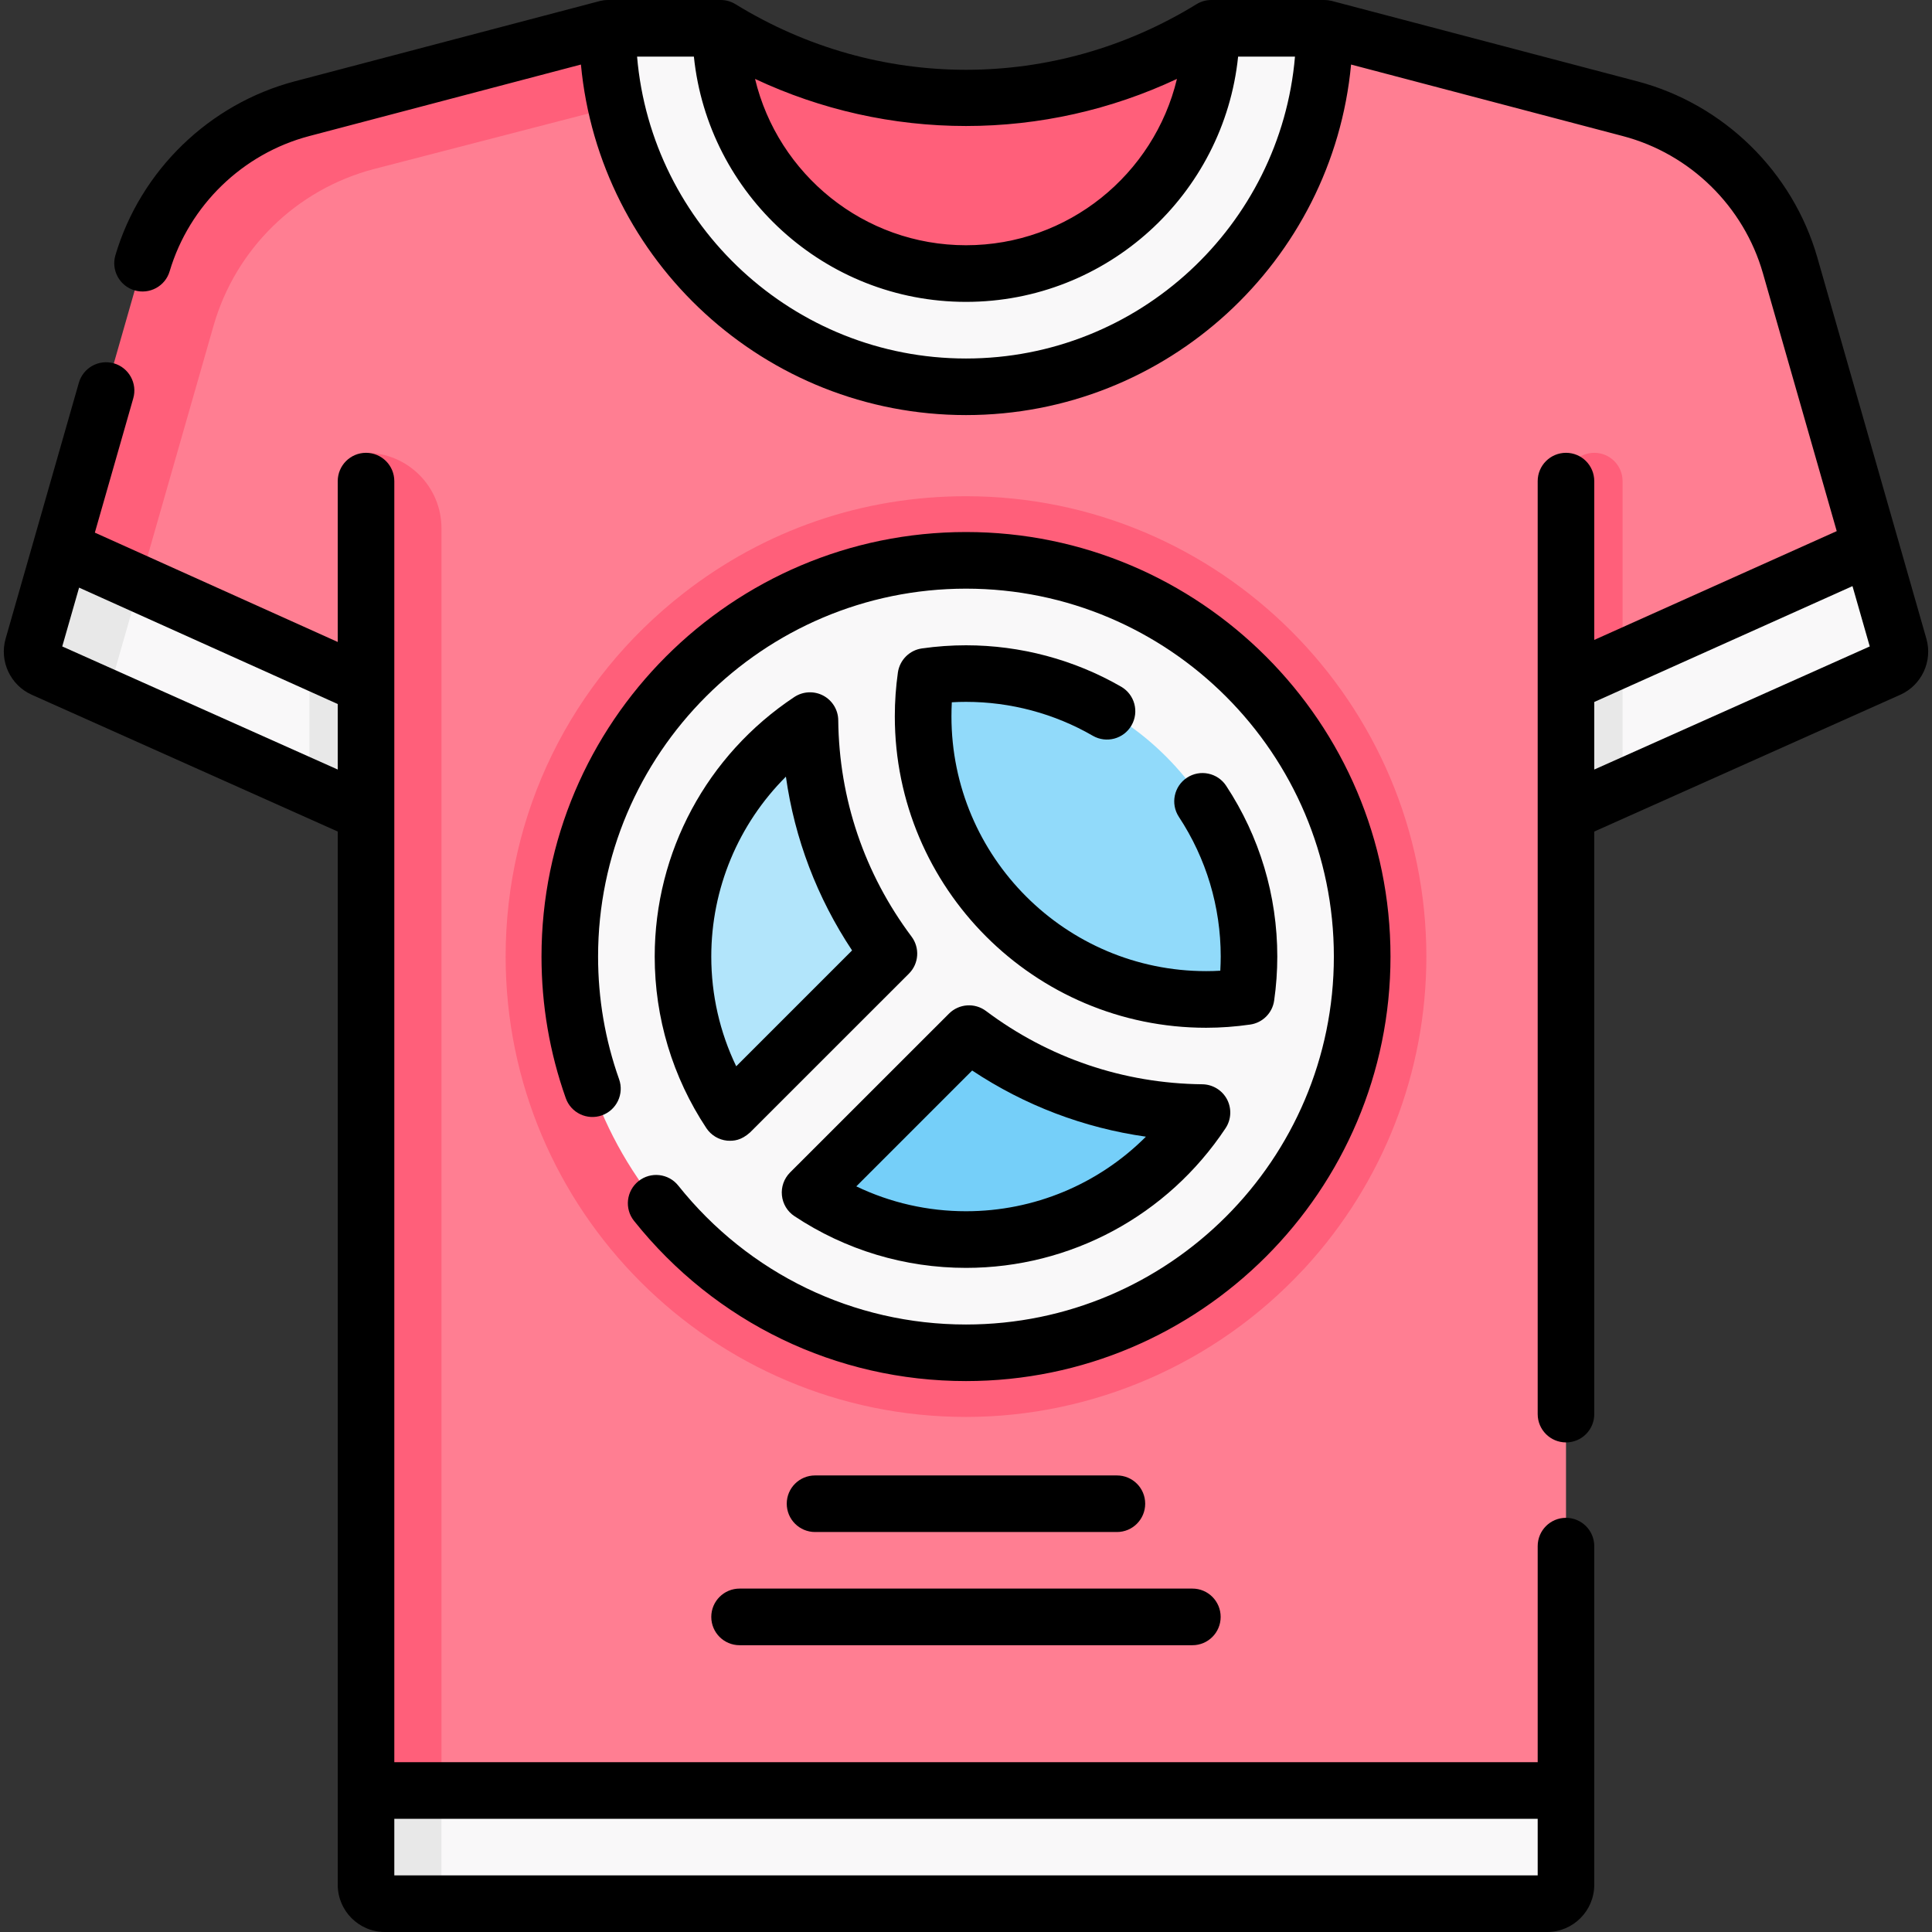 <?xml version="1.0" encoding="UTF-8"?> <svg xmlns="http://www.w3.org/2000/svg" width="32" height="32" viewBox="0 0 32 32" fill="none"><rect x="0" y="0" width="32" height="32" fill="#333333" stroke="none"/><g clip-path="url(#clip0_1190_19886)"><path d="M25.938 29.657V31.219C25.938 31.392 25.797 31.532 25.625 31.532H7.312L6.561 31.367C6.389 31.367 6.249 31.227 6.249 31.055L6.062 29.657L16 29.065L25.938 29.657Z" fill="#F9F8F9"></path><path d="M20.062 0.469C20.727 2.727 18.244 4.778 16 4.778C13.756 4.778 11.257 2.424 11.937 0.469C13.183 1.235 14.591 1.619 16 1.619C17.409 1.619 18.817 1.235 20.062 0.469Z" fill="#FF5F7A"></path><path d="M21.938 0.469C23.078 3.804 19.279 6.719 16 6.719C12.721 6.719 9.313 3.594 10.063 0.469H11.938C11.938 2.712 13.756 4.531 16 4.531C18.244 4.531 20.063 2.712 20.063 0.469H21.938Z" fill="#F9F8F9"></path><path d="M30.898 10.856L26.097 12.972L25.938 13.469V29.656H6.43L6.445 13.14L1.164 11.036C1.022 10.973 0.948 10.814 0.99 10.665L2.717 4.549C3.081 3.277 4.088 2.292 5.368 1.955L9.958 0.812C9.958 1.257 10.204 1.763 10.204 1.763C10.794 4.42 13.165 6.406 16 6.406C19.279 6.406 21.938 3.748 21.938 0.469L26.999 1.801C28.278 2.138 29.286 3.123 29.65 4.395L30.985 9.058L31.071 10.484C31.113 10.634 31.04 10.792 30.898 10.856Z" fill="#FF7E92"></path><path d="M23.625 15.844C23.625 17.753 22.914 19.581 21.622 20.991L21.585 21.031L21.58 21.035C20.14 22.582 18.109 23.469 16 23.469C11.796 23.469 8.375 20.048 8.375 15.844C8.375 13.477 9.449 11.284 11.321 9.826C12.671 8.775 14.289 8.219 16 8.219C20.204 8.219 23.625 11.639 23.625 15.844Z" fill="#FF5F7A"></path><path d="M7.312 29.656V31.531H6.375C6.202 31.531 6.062 31.391 6.062 31.219V29.656L6.688 29.336L7.312 29.656Z" fill="#E8E8E8"></path><path d="M20.23 18.389C19.307 19.781 17.726 20.701 15.934 20.701C14.886 20.701 13.91 20.385 13.095 19.845L15.989 16.951C17.174 17.84 18.642 18.372 20.23 18.389Z" fill="#75CFF9"></path><path d="M14.989 15.89L11.947 18.931C11.379 18.075 11.047 17.049 11.047 15.947C11.047 14.063 12.014 12.402 13.477 11.431C13.495 13.101 14.054 14.643 14.989 15.89Z" fill="#B2E5FB"></path><path d="M20.941 16.031C20.941 16.277 20.923 16.519 20.889 16.755C20.649 16.79 20.407 16.807 20.164 16.807C17.336 16.807 15.036 14.507 15.036 11.679C15.036 11.432 15.053 11.191 15.087 10.955C15.324 10.921 15.566 10.902 15.813 10.902C18.64 10.902 20.941 13.203 20.941 16.031Z" fill="#91DAFA"></path><path d="M31.284 11.079L26.875 13.05L26.002 13.247L26.101 11.468L26.875 10.902L30.985 9.058L31.457 10.708C31.5 10.857 31.426 11.015 31.284 11.079Z" fill="#F9F8F9"></path><path d="M5.924 11.395L5.871 13.326L5.125 13.05L1.775 11.553L0.932 10.85C0.791 10.786 0.717 10.628 0.759 10.479L1.016 9.058L5.125 10.902L5.924 11.395Z" fill="#F9F8F9"></path><path d="M6.062 11.323L6.366 12.475L6.062 13.469L5.125 13.05V10.902L6.062 11.323Z" fill="#E8E8E8"></path><path d="M22.562 15.844C22.562 12.225 19.619 9.281 16 9.281C14.484 9.281 13.086 9.798 11.974 10.665C10.431 11.866 9.438 13.741 9.438 15.844C9.438 19.462 12.381 22.406 16 22.406C17.911 22.406 19.635 21.585 20.835 20.276C20.837 20.274 20.838 20.273 20.838 20.273C21.909 19.105 22.562 17.549 22.562 15.844ZM15.324 11.3C15.331 11.243 15.376 11.198 15.432 11.191C15.618 11.169 15.808 11.156 16 11.156C18.585 11.156 20.688 13.259 20.688 15.844C20.688 16.036 20.675 16.225 20.652 16.411C20.646 16.467 20.601 16.512 20.544 16.519C20.356 16.542 20.167 16.554 19.977 16.554C17.393 16.554 15.29 14.451 15.29 11.866C15.29 11.673 15.301 11.485 15.324 11.3ZM13.527 19.642L15.974 17.196C16.017 17.152 16.086 17.148 16.136 17.184C17.14 17.912 18.359 18.362 19.678 18.422C19.778 18.426 19.833 18.54 19.774 18.62C18.919 19.778 17.546 20.531 16 20.531C15.103 20.531 14.264 20.277 13.551 19.838C13.482 19.796 13.47 19.7 13.527 19.642ZM13.224 12.07C13.304 12.011 13.418 12.066 13.422 12.166C13.482 13.484 13.932 14.703 14.66 15.708C14.696 15.758 14.691 15.826 14.648 15.87L12.201 18.317C12.144 18.374 12.048 18.362 12.006 18.293C11.566 17.58 11.312 16.741 11.312 15.844C11.312 14.297 12.066 12.924 13.224 12.07Z" fill="#F9F8F9"></path><path d="M7.312 8.75V29.656H6.062V7.5C6.753 7.5 7.312 8.06 7.312 8.75Z" fill="#FF5F7A"></path><path d="M10.204 1.762L6.189 2.801C4.909 3.138 3.902 4.123 3.537 5.395L2.321 9.644L1.363 9.797L1.015 9.058L2.35 4.395C2.714 3.123 3.722 2.138 5.001 1.801L10.062 0.469C10.062 0.913 10.111 1.346 10.204 1.762Z" fill="#FF5F7A"></path><path d="M2.321 9.644L1.775 11.553L0.716 11.079C0.574 11.016 0.501 10.857 0.543 10.708L1.016 9.058L2.321 9.644Z" fill="#E8E8E8"></path><path d="M26.875 7.969V10.902L26.406 11.831L25.938 11.323V7.969C25.938 7.71 26.148 7.5 26.406 7.5C26.665 7.5 26.875 7.71 26.875 7.969Z" fill="#FF5F7A"></path><path d="M26.875 10.902V13.05L25.938 13.469V11.323L26.875 10.902Z" fill="#E8E8E8"></path><path d="M25.937 25.14C25.678 25.14 25.469 25.35 25.469 25.609V29.187H6.531V7.969C6.531 7.71 6.321 7.5 6.062 7.5C5.804 7.5 5.594 7.71 5.594 7.969V10.633L1.571 8.822L2.207 6.598C2.279 6.349 2.134 6.089 1.886 6.018C1.637 5.947 1.377 6.091 1.306 6.34L0.093 10.579C-0.014 10.95 0.172 11.349 0.525 11.507L5.594 13.773V31.218C5.594 31.649 5.944 32 6.375 32H25.625C26.056 32 26.406 31.649 26.406 31.218V25.609C26.406 25.35 26.196 25.14 25.937 25.14ZM1.031 10.707L1.31 9.733L5.594 11.661V12.746L1.031 10.707ZM6.531 31.062V30.125H25.469V31.062H6.531Z" fill="black"></path><path d="M31.907 10.579L30.101 4.266C29.693 2.843 28.55 1.724 27.118 1.347L22.057 0.015C22.018 0.005 21.978 0 21.938 0H20.063C19.976 0 19.891 0.024 19.817 0.07C17.463 1.518 14.538 1.518 12.183 0.07C12.109 0.024 12.024 0 11.938 0H10.063C10.022 0 9.982 0.005 9.943 0.015L4.882 1.347C3.467 1.72 2.328 2.823 1.912 4.226C1.838 4.474 1.979 4.735 2.228 4.809C2.476 4.882 2.737 4.741 2.81 4.493C3.135 3.401 4.02 2.544 5.121 2.254L9.622 1.069C9.926 4.321 12.67 6.875 16 6.875C19.33 6.875 22.074 4.321 22.378 1.069L26.88 2.254C27.994 2.547 28.882 3.417 29.199 4.524L30.422 8.797L26.406 10.599V7.969C26.406 7.71 26.197 7.5 25.938 7.5C25.679 7.5 25.469 7.71 25.469 7.969V23.422C25.469 23.681 25.679 23.891 25.938 23.891C26.197 23.891 26.406 23.681 26.406 23.422V13.773L31.475 11.507C31.828 11.35 32.014 10.951 31.907 10.579ZM19.494 1.307C19.115 2.886 17.693 4.062 16 4.062C14.307 4.062 12.885 2.886 12.506 1.307C13.596 1.819 14.788 2.087 16 2.087C17.212 2.087 18.404 1.819 19.494 1.307ZM16 5.938C13.143 5.938 10.79 3.734 10.552 0.938H11.493C11.728 3.217 13.66 5 16 5C18.34 5 20.272 3.217 20.507 0.938H21.449C21.21 3.734 18.858 5.938 16 5.938ZM26.406 12.746V11.627L30.683 9.708L30.969 10.707L26.406 12.746Z" fill="black"></path><path d="M13.635 11.521C13.483 11.441 13.3 11.45 13.156 11.545C11.708 12.506 10.844 14.113 10.844 15.844C10.844 16.858 11.14 17.841 11.7 18.686C11.778 18.803 11.904 18.879 12.044 18.893C12.156 18.901 12.276 18.888 12.422 18.758L15.055 16.126C15.22 15.961 15.238 15.7 15.098 15.513C14.318 14.472 13.898 13.233 13.884 11.931C13.883 11.759 13.787 11.602 13.635 11.521ZM12.194 17.661C11.922 17.096 11.781 16.477 11.781 15.844C11.781 14.714 12.232 13.648 13.017 12.864C13.162 13.893 13.534 14.87 14.113 15.742L12.194 17.661Z" fill="black"></path><path d="M19.913 17.959C18.611 17.945 17.372 17.526 16.331 16.745C16.144 16.605 15.883 16.624 15.718 16.789L13.085 19.421C12.986 19.521 12.937 19.659 12.951 19.799C12.965 19.939 13.041 20.066 13.158 20.143C14.003 20.704 14.986 21 16 21C17.731 21 19.338 20.135 20.299 18.687C20.394 18.544 20.403 18.36 20.323 18.208C20.242 18.056 20.085 17.961 19.913 17.959ZM16 20.062C15.366 20.062 14.748 19.921 14.183 19.65L16.102 17.731C16.974 18.31 17.951 18.681 18.98 18.827C18.196 19.612 17.13 20.062 16 20.062Z" fill="black"></path><path d="M16 11.625C16.738 11.625 17.465 11.819 18.101 12.187C18.325 12.316 18.612 12.239 18.741 12.015C18.871 11.79 18.794 11.504 18.57 11.374C17.791 10.925 16.902 10.688 16 10.688C15.761 10.688 15.515 10.705 15.27 10.74C15.064 10.769 14.902 10.932 14.872 11.138C14.838 11.38 14.821 11.618 14.821 11.866C14.821 14.71 17.134 17.023 19.977 17.023C20.218 17.023 20.463 17.005 20.706 16.97C20.912 16.941 21.075 16.779 21.104 16.572C21.139 16.328 21.156 16.083 21.156 15.844C21.156 14.834 20.863 13.856 20.309 13.015C20.167 12.799 19.876 12.739 19.66 12.881C19.444 13.023 19.384 13.314 19.526 13.53C19.979 14.218 20.219 15.018 20.219 15.844C20.219 15.921 20.216 15.999 20.212 16.078C20.133 16.083 20.055 16.085 19.978 16.085C17.651 16.085 15.759 14.193 15.759 11.866C15.759 11.787 15.761 11.709 15.765 11.632C15.844 11.627 15.922 11.625 16 11.625Z" fill="black"></path><path d="M23.031 15.844C23.031 11.967 19.877 8.812 16 8.812C12.123 8.812 8.969 11.967 8.969 15.844C8.969 16.648 9.104 17.436 9.371 18.189C9.457 18.433 9.725 18.56 9.969 18.474C10.213 18.387 10.341 18.119 10.254 17.875C10.023 17.224 9.906 16.541 9.906 15.844C9.906 12.484 12.64 9.75 16 9.75C19.36 9.75 22.093 12.484 22.093 15.844C22.093 19.204 19.36 21.938 16 21.938C14.138 21.938 12.401 21.099 11.234 19.637C11.073 19.435 10.778 19.402 10.576 19.563C10.373 19.725 10.34 20.02 10.502 20.222C11.847 21.908 13.851 22.875 16 22.875C19.877 22.875 23.031 19.721 23.031 15.844Z" fill="black"></path><path d="M18.5 25.375C18.759 25.375 18.968 25.165 18.968 24.906C18.968 24.647 18.759 24.438 18.5 24.438H13.5C13.241 24.438 13.031 24.647 13.031 24.906C13.031 25.165 13.241 25.375 13.5 25.375H18.5Z" fill="black"></path><path d="M11.781 26.781C11.781 27.04 11.991 27.25 12.25 27.25H19.75C20.009 27.25 20.218 27.04 20.218 26.781C20.218 26.522 20.009 26.312 19.75 26.312H12.25C11.991 26.312 11.781 26.522 11.781 26.781Z" fill="black"></path></g><defs><clipPath id="clip0_1190_19886"><rect width="32" height="32" fill="white"></rect></clipPath></defs></svg> 